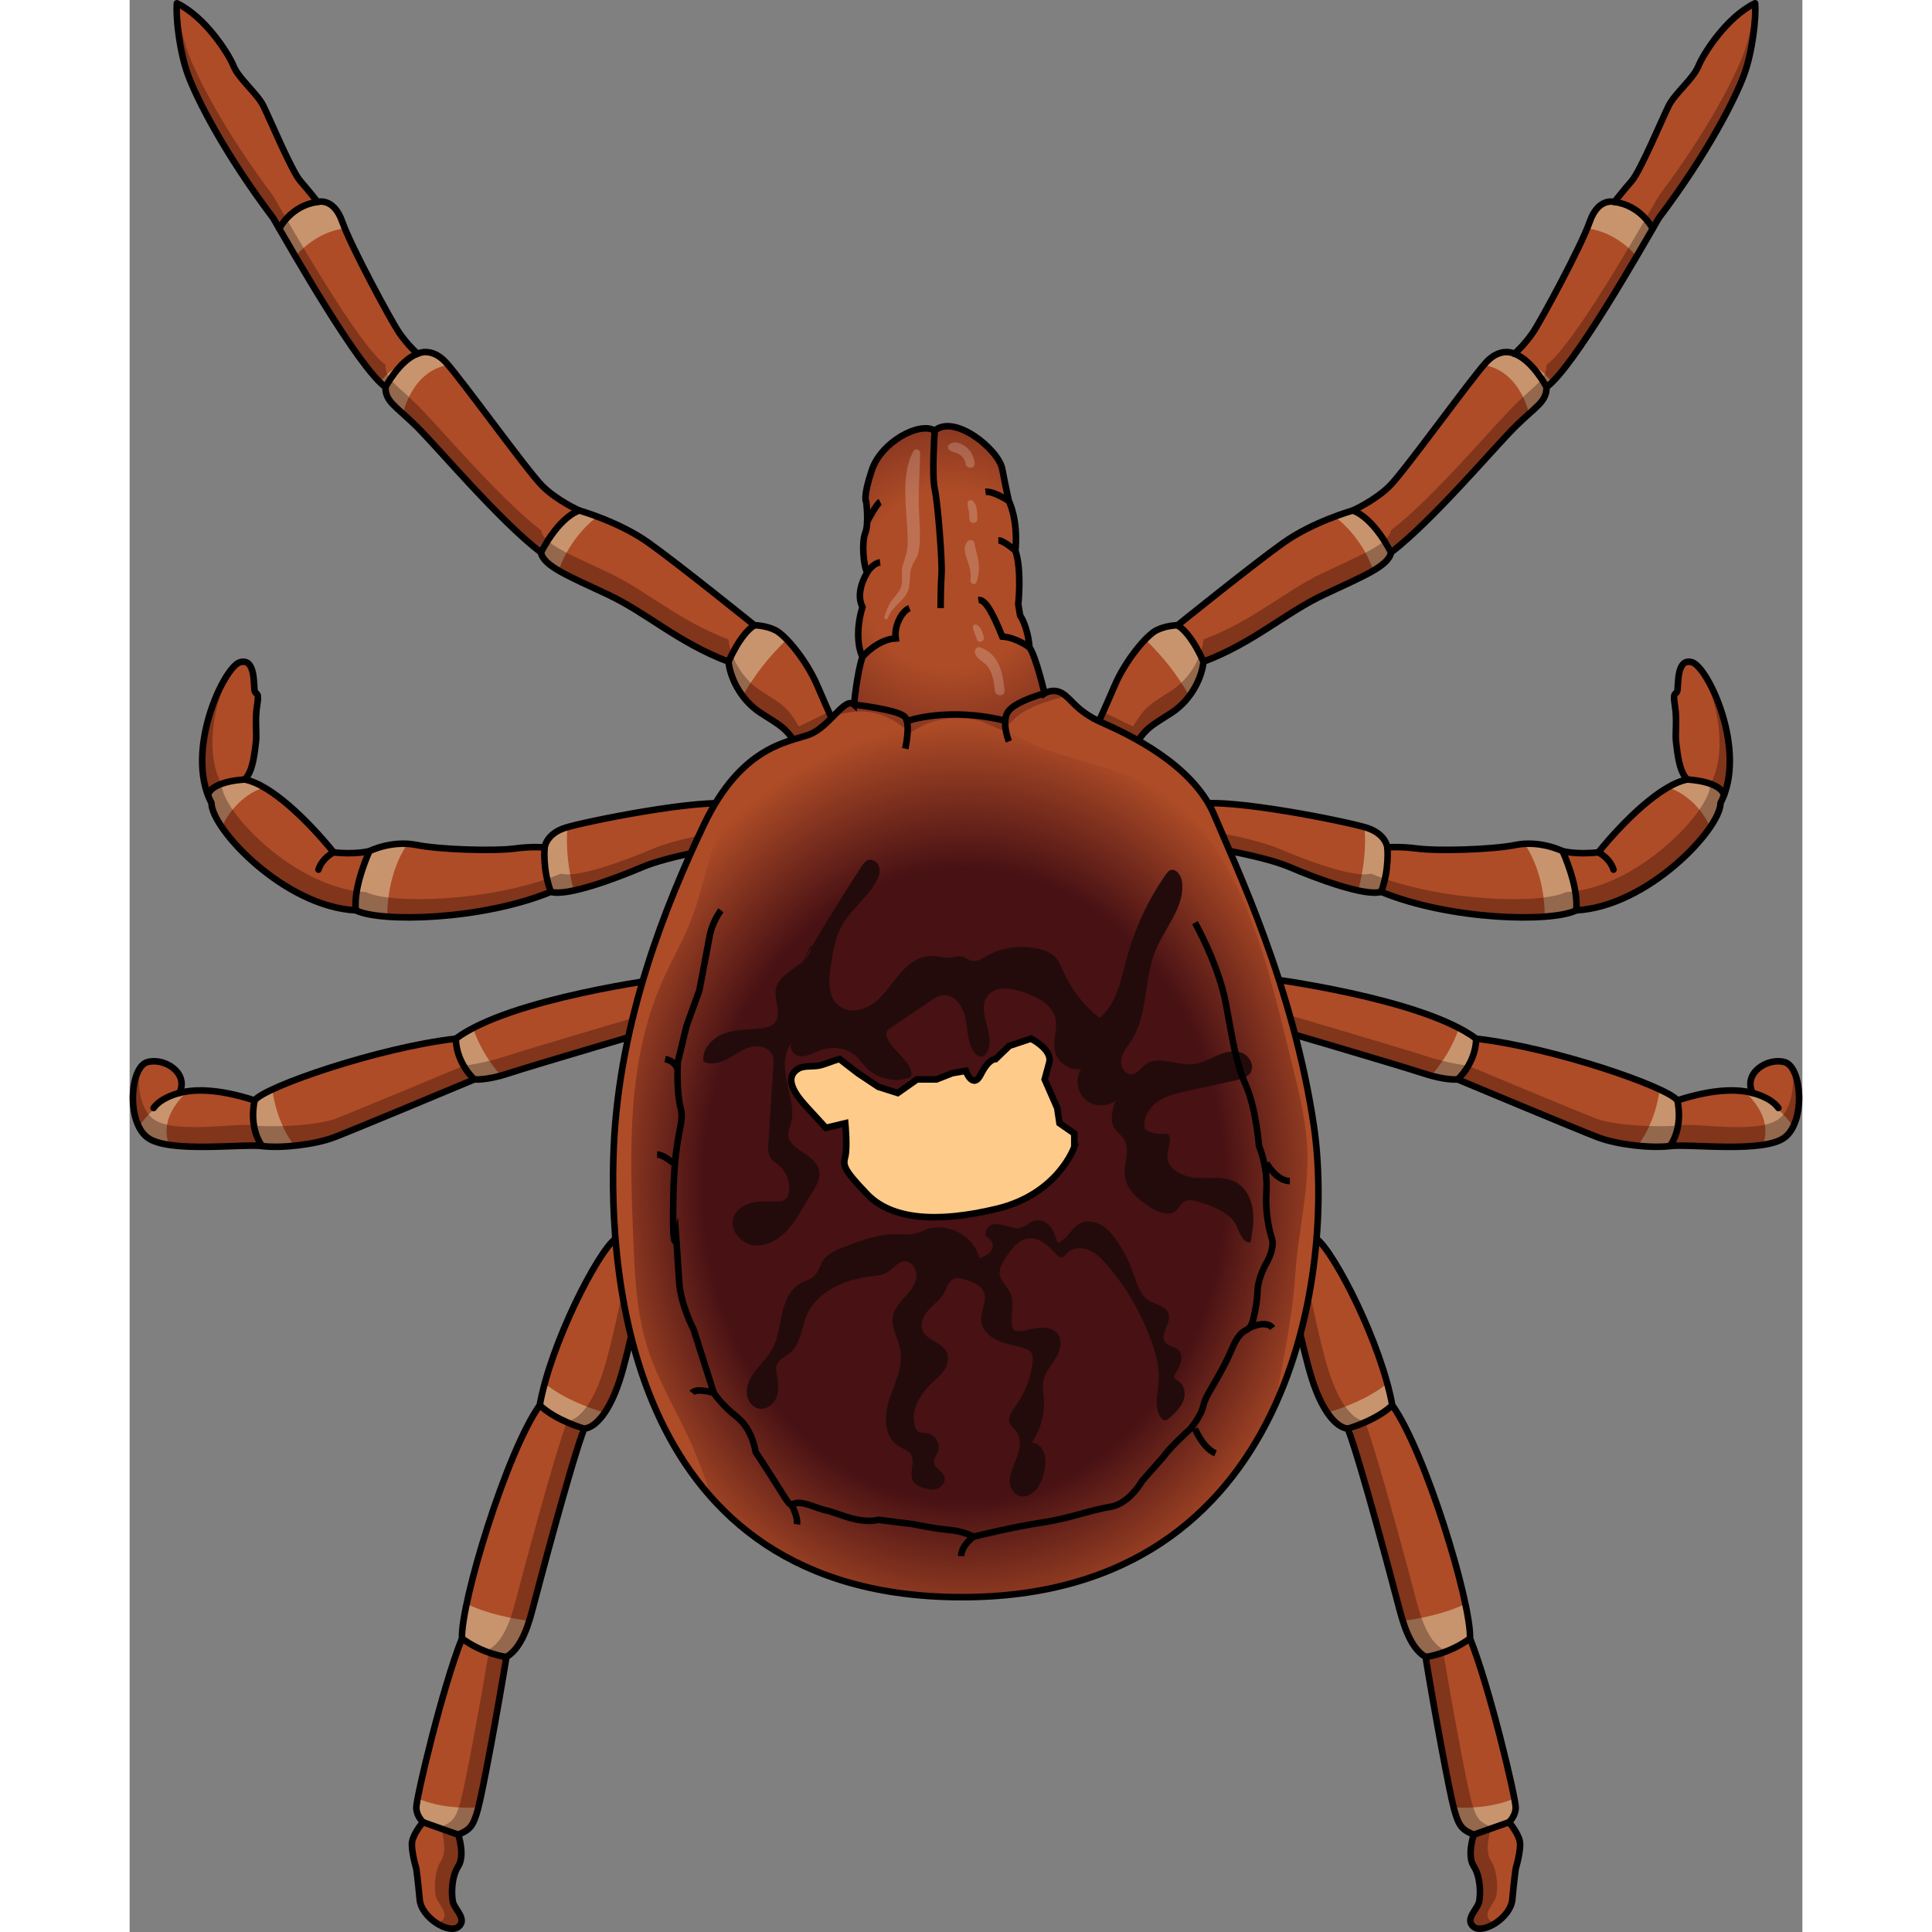 <?xml version="1.0" encoding="utf-8"?>
<!-- Created by: Science Figures, www.sciencefigures.org, Generator: Science Figures Editor -->
<svg version="1.1" id="Layer_1" xmlns="http://www.w3.org/2000/svg" xmlns:xlink="http://www.w3.org/1999/xlink" 
	 width="800px" height="800px" viewBox="0 0 255.043 294.568" enable-background="new 0 0 255.043 294.568"
	 xml:space="preserve">
<rect x="0" y="0" width="255.043" height="294.568" fill="#808080" stroke="none"/>
<g>
	<g>
		<g>
			<path fill="#AE4C27" d="M176.898,195.811c0,0,1.882,9.784,3.387,14.488c1.505,4.704,3.575,7.338,5.457,7.526
				c2.07,5.457,6.962,24.085,7.903,27.66c0.941,3.575,2.07,6.021,3.951,7.15c1.317,8.091,3.575,20.321,4.328,23.144
				c0.753,2.822,1.317,3.199,3.011,3.951c4.892-0.188,6.397-2.634,6.397-4.14c0-1.505-3.951-18.252-6.962-25.778
				c0.188-5.457-6.774-28.412-11.854-35.562c-1.693-9.408-8.792-23.284-11.546-25.378
				C177.651,189.79,176.898,195.811,176.898,195.811z"/>
			<g>
				<g>
					<path fill="#C8946D" d="M201.87,275.564c0.017,0.068,0.038,0.156,0.053,0.215c0.753,2.822,1.317,3.199,3.01,3.951
						c0.666-0.026,1.263-0.096,1.809-0.197c1.323-0.629,2.649-1.326,3.804-1.963c0.557-0.677,0.785-1.398,0.785-1.979
						c0-0.203-0.074-0.69-0.205-1.387C207.835,275.604,204.289,275.708,201.87,275.564z"/>
					<path fill="#C8946D" d="M204.369,249.813c0.039-1.117-0.226-2.975-0.71-5.273c-3.167,1.542-7.052,2.265-9.535,2.593
						c0.851,2.679,1.896,4.558,3.471,5.503c0.02,0.12,0.041,0.25,0.061,0.372c2.242-0.759,4.946-1.833,6.926-2.647
						C204.511,250.175,204.44,249.989,204.369,249.813z"/>
					<path fill="#C8946D" d="M192.515,214.251c-0.191-1.058-0.452-2.175-0.766-3.323c-2.83,2.306-6.645,3.718-9.136,4.457
						c1.017,1.501,2.101,2.338,3.128,2.441c0.077,0.204,0.16,0.431,0.244,0.67c2.319-1.22,4.962-2.774,6.781-3.871
						C192.683,214.5,192.598,214.368,192.515,214.251z"/>
				</g>
			</g>
			<path fill="none" stroke="#000000" stroke-miterlimit="10" d="M176.898,195.811c0,0,1.882,9.784,3.387,14.488
				c1.505,4.704,3.575,7.338,5.457,7.526c2.07,5.457,6.962,24.085,7.903,27.66c0.941,3.575,2.07,6.021,3.951,7.15
				c1.317,8.091,3.575,20.321,4.328,23.144c0.753,2.822,1.317,3.199,3.011,3.951c4.892-0.188,6.397-2.634,6.397-4.14
				c0-1.505-3.951-18.252-6.962-25.778c0.188-5.457-6.774-28.412-11.854-35.562c-1.693-9.408-8.792-23.284-11.546-25.378
				C177.651,189.79,176.898,195.811,176.898,195.811z"/>
			<path fill="none" stroke="#000000" stroke-miterlimit="10" d="M185.742,217.826c0,0,4.316-1.234,6.774-3.575"/>
			<path opacity="0.3" fill="#190000" d="M207.585,278.552c-1.694-0.751-2.259-1.126-3.015-3.948
				c-0.756-2.822-3.028-15.049-4.354-23.139c-1.883-1.127-3.015-3.572-3.96-7.146c-0.945-3.574-5.858-22.196-7.934-27.651
				c-1.882-0.186-3.955-2.818-5.465-7.52c-1.511-4.702-3.403-14.484-3.403-14.484s0.411-3.291,1.966-5.379
				c-0.16-0.163-0.312-0.306-0.451-0.412c-3.319,0.917-4.071,6.938-4.071,6.938s1.882,9.784,3.387,14.488
				c1.505,4.704,3.575,7.338,5.457,7.526c2.07,5.457,6.962,24.085,7.903,27.66c0.941,3.575,2.07,6.021,3.951,7.15
				c1.317,8.091,3.575,20.321,4.328,23.144c0.753,2.822,1.317,3.199,3.01,3.951c2.338-0.09,3.896-0.698,4.892-1.47
				C209.172,278.413,208.433,278.518,207.585,278.552z"/>
			<path fill="none" stroke="#000000" stroke-miterlimit="10" d="M197.596,252.636c0,0,3.495-0.408,6.774-2.822"/>
			<path fill="#AE4C27" d="M204.934,279.731c0,0-1.066,3.157,0,4.805c1.066,1.648,1.066,4.309,0.813,5.45s-2.259,2.662-0.813,3.802
				c1.446,1.141,5.629-1.394,5.883-4.183s0.515-4.69,0.515-4.69s0.879-2.915,0.626-4.183c-0.253-1.267-1.637-2.906-1.637-2.906
				L204.934,279.731z"/>
			<path opacity="0.3" fill="#190000" d="M207.545,292.929c-1.447-1.141,0.559-2.662,0.813-3.802
				c0.254-1.141,0.254-3.802-0.813-5.45s0-4.805,0-4.805l2.815-0.995c-0.018-0.022-0.04-0.049-0.04-0.049l-5.386,1.903
				c0,0-1.066,3.157,0,4.805c1.066,1.648,1.066,4.309,0.813,5.45c-0.254,1.141-2.259,2.662-0.813,3.802
				c0.716,0.565,2.102,0.227,3.351-0.595C207.999,293.167,207.744,293.086,207.545,292.929z"/>
			<path fill="none" stroke="#000000" stroke-miterlimit="10" d="M204.934,279.731c0,0-1.066,3.157,0,4.805
				c1.066,1.648,1.066,4.309,0.813,5.45s-2.259,2.662-0.813,3.802c1.446,1.141,5.629-1.394,5.883-4.183s0.515-4.69,0.515-4.69
				s0.879-2.915,0.626-4.183c-0.253-1.267-1.637-2.906-1.637-2.906L204.934,279.731z"/>
		</g>
		<g>
			<path fill="#AE4C27" d="M153.002,114.149c1.882-3.199,2.634-3.387,5.833-5.457c3.199-2.07,4.704-5.632,4.892-7.802
				c7.715-2.923,12.419-7.439,18.44-10.261c6.021-2.822,9.784-4.328,10.161-6.397c6.397-4.892,15.806-16.109,19.004-19.25
				c3.199-3.141,4.704-3.706,4.704-5.964c4.14-3.011,14.3-20.886,17.123-25.778c7.526-9.973,11.666-18.252,12.983-21.827
				s1.882-8.844,1.693-10.913c-4.328,2.07-7.903,7.715-8.655,9.596c-0.753,1.882-3.575,4.14-4.516,6.021
				c-0.941,1.882-4.328,9.973-5.645,11.478c-1.317,1.505-2.634,3.199-2.634,3.199s-2.446-0.753-3.763,3.011
				s-7.404,15.053-8.688,16.934c-1.284,1.882-2.79,3.199-2.79,3.199s-2.07-1.129-4.328,1.317
				c-2.258,2.446-12.419,16.558-14.677,18.816c-2.258,2.258-5.645,3.763-5.645,3.763s-6.021,1.693-10.537,4.892
				c-4.516,3.199-16.182,12.607-16.182,12.607s-1.693,0-3.199,0.753c-1.505,0.753-4.704,4.516-6.397,8.467s-3.011,6.774-3.011,6.774
				L153.002,114.149z"/>
			<path fill="#C8946D" d="M160.255,95.656c-0.119-0.151-0.215-0.305-0.31-0.46c-0.107,0.086-0.169,0.136-0.169,0.136
				s-1.693,0-3.199,0.753c-0.451,0.226-1.056,0.726-1.726,1.417c2.727,2.628,4.944,5.441,6.712,8.603
				c1.346-1.799,2.041-3.8,2.163-5.215c0.123-0.047,0.239-0.097,0.361-0.145C162.858,99.013,161.576,97.325,160.255,95.656z"/>
			<path fill="#C8946D" d="M186.839,77.865c-0.058-0.036-0.102-0.08-0.157-0.118c-0.118,0.056-0.188,0.087-0.188,0.087
				s-1.119,0.316-2.75,0.928c2.598,1.996,4.805,5.04,5.889,8.226c1.572-0.925,2.516-1.778,2.693-2.757
				c0.143-0.11,0.296-0.239,0.442-0.354C191.649,81.429,188.704,79.019,186.839,77.865z"/>
			<path fill="#C8946D" d="M211.311,53.784c-0.099,0.092-0.168,0.154-0.168,0.154s-2.07-1.129-4.328,1.317
				c-0.1,0.109-0.221,0.247-0.351,0.4c3.68,0.579,5.943,3.735,6.914,7.421c1.797-1.612,2.657-2.353,2.657-4.058
				c0.252-0.184,0.528-0.424,0.822-0.712C215.577,56.379,213.154,55.31,211.311,53.784z"/>
			<path fill="#C8946D" d="M232.16,33.802c-1.667-1.314-3.497-3.213-4.893-3.194c-0.238-0.008-0.458-0.041-0.669-0.085
				c-0.134,0.169-0.213,0.271-0.213,0.271s-2.446-0.753-3.763,3.011c-0.102,0.293-0.242,0.644-0.398,1.019
				c2.811,0.326,5.593,1.961,7.548,4.26c1.058-1.803,1.98-3.4,2.683-4.622C232.37,34.237,232.275,34.015,232.16,33.802z"/>
			<path opacity="0.3" fill="#190000" d="M247.726,0.558c-0.236,2.359-0.765,5.242-1.585,7.469
				c-1.317,3.575-5.457,11.854-12.983,21.827c-2.822,4.892-12.983,22.767-17.123,25.778c0,2.258-1.505,2.822-4.704,5.964
				s-12.607,14.358-19.004,19.25c-0.376,2.07-4.14,3.575-10.161,6.398c-6.021,2.822-10.725,7.338-18.44,10.261
				c-0.188,2.17-1.693,5.732-4.892,7.802s-3.951,2.258-5.833,5.457l-4.572-2.212c-0.768,1.72-1.261,2.777-1.261,2.777l5.833,2.822
				c1.882-3.199,2.634-3.387,5.833-5.457s4.704-5.632,4.892-7.802c7.715-2.923,12.419-7.439,18.44-10.261
				c6.021-2.822,9.784-4.328,10.161-6.397c6.397-4.892,15.805-16.109,19.004-19.25s4.704-3.706,4.704-5.964
				c4.14-3.011,14.3-20.886,17.123-25.778c7.526-9.973,11.666-18.252,12.983-21.827c1.317-3.575,1.882-8.844,1.693-10.913
				C247.798,0.518,247.763,0.54,247.726,0.558z"/>
			<path fill="none" stroke="#000000" stroke-linecap="round" stroke-linejoin="round" stroke-miterlimit="10" d="M153.002,114.149
				c1.882-3.199,2.634-3.387,5.833-5.457c3.199-2.07,4.704-5.632,4.892-7.802c7.715-2.923,12.419-7.439,18.44-10.261
				c6.021-2.822,9.784-4.328,10.161-6.397c6.397-4.892,15.806-16.109,19.004-19.25c3.199-3.141,4.704-3.706,4.704-5.964
				c4.14-3.011,14.3-20.886,17.123-25.778c7.526-9.973,11.666-18.252,12.983-21.827s1.882-8.844,1.693-10.913
				c-4.328,2.07-7.903,7.715-8.655,9.596c-0.753,1.882-3.575,4.14-4.516,6.021c-0.941,1.882-4.328,9.973-5.645,11.478
				c-1.317,1.505-2.634,3.199-2.634,3.199s-2.446-0.753-3.763,3.011s-7.404,15.053-8.688,16.934c-1.284,1.882-2.79,3.199-2.79,3.199
				s-2.07-1.129-4.328,1.317c-2.258,2.446-12.419,16.558-14.677,18.816c-2.258,2.258-5.645,3.763-5.645,3.763
				s-6.021,1.693-10.537,4.892c-4.516,3.199-16.182,12.607-16.182,12.607s-1.693,0-3.199,0.753
				c-1.505,0.753-4.704,4.516-6.397,8.467s-3.011,6.774-3.011,6.774L153.002,114.149z"/>
			<path fill="none" stroke="#000000" stroke-linecap="round" stroke-linejoin="round" stroke-miterlimit="10" d="M163.727,100.89
				c0,0-1.738-4.199-3.951-5.557"/>
			<path fill="none" stroke="#000000" stroke-linecap="round" stroke-linejoin="round" stroke-miterlimit="10" d="M192.327,84.232
				c0,0-2.498-5.164-5.833-6.397"/>
			<path fill="none" stroke="#000000" stroke-linecap="round" stroke-linejoin="round" stroke-miterlimit="10" d="M216.035,59.018
				c0,0-2.159-4.114-4.892-5.08"/>
			<path fill="none" stroke="#000000" stroke-linecap="round" stroke-linejoin="round" stroke-miterlimit="10" d="M232.225,34.86
				c0,0-1.766-3.541-5.841-4.066"/>
		</g>
		<g>
			<path fill="#AE4C27" d="M164.668,129.202c0,0,8.279,1.317,12.23,3.011c3.951,1.693,11.478,4.516,13.924,3.763
				c10.537,4.328,25.966,4.704,29.729,2.822c10.913-0.564,22.015-12.419,22.015-16.37c4.14-7.903-1.882-20.698-4.328-21.45
				c-2.446-0.753-2.07,3.575-2.258,4.328c-0.188,0.753-0.753,0-0.376,2.258c0.376,2.258,0,4.328,0.188,5.645
				c0.188,1.317,0.376,4.328,1.693,5.645c-3.951,0.753-9.596,6.209-13.548,11.101c-3.387,0.376-5.457-0.188-5.457-0.188
				s-3.387-1.693-7.15-0.941s-12.042,0.941-14.865,0.564c-2.822-0.376-4.704-0.188-4.704-0.188s-0.188-2.07-3.199-3.011
				s-20.698-4.516-25.59-3.575C161.092,125.815,164.668,129.202,164.668,129.202z"/>
			<path fill="#C8946D" d="M190.856,135.989c0.442-2.205,1.079-4.527,1.151-6.805c-0.148,0.009-0.244,0.017-0.244,0.017
				s-0.188-2.07-3.199-3.011c-0.081-0.025-0.178-0.053-0.279-0.082c0.275,3.219-0.144,6.52-0.961,9.672
				c1.484,0.316,2.737,0.429,3.498,0.195C190.833,135.98,190.845,135.985,190.856,135.989z"/>
			<path fill="#C8946D" d="M220.53,134.81c-0.26-1.684-0.979-3.276-1.454-4.924c-0.375-0.064-0.594-0.119-0.594-0.119
				s-2.622-1.309-5.814-1.112c2.099,3.05,3.098,7.207,3.091,11.108c2.16-0.161,3.846-0.491,4.793-0.964
				c0.091-0.005,0.182-0.017,0.273-0.023C220.747,137.447,220.732,136.117,220.53,134.81z"/>
			<path fill="#C8946D" d="M242.918,120.491c-0.112-0.197-0.255-0.369-0.389-0.548c-1.11-1.238-3.291-1.355-5.232-1.332
				c0.064,0.079,0.119,0.172,0.189,0.242c-0.907,0.173-1.906,0.603-2.951,1.208c2.816,0.881,5.157,3.226,6.456,6.037
				c1.004-1.479,1.575-2.777,1.575-3.67c0.255-0.487,0.471-0.993,0.652-1.513C243.116,120.778,243.009,120.651,242.918,120.491z"/>
			<path opacity="0.3" fill="#190000" d="M239.916,102.582c2.147,4.615,3.796,11.891,1.084,17.067
				c0,3.951-11.101,15.806-22.015,16.37c-3.763,1.882-19.193,1.505-29.729-2.822c-2.446,0.753-9.973-2.07-13.924-3.763
				c-3.951-1.693-12.23-3.011-12.23-3.011s-0.198-0.19-0.473-0.513c0.546,1.869,2.039,3.292,2.039,3.292s8.279,1.317,12.23,3.011
				c3.951,1.693,11.478,4.516,13.924,3.763c10.537,4.328,25.966,4.704,29.729,2.822c10.913-0.565,22.015-12.419,22.015-16.37
				C245.923,116.019,242.598,106.394,239.916,102.582z"/>
			<path fill="none" stroke="#000000" stroke-linecap="round" stroke-linejoin="round" stroke-miterlimit="10" d="M164.668,129.202
				c0,0,8.279,1.317,12.23,3.011c3.951,1.693,11.478,4.516,13.924,3.763c10.537,4.328,25.966,4.704,29.729,2.822
				c10.913-0.564,22.015-12.419,22.015-16.37c4.14-7.903-1.882-20.698-4.328-21.45c-2.446-0.753-2.07,3.575-2.258,4.328
				c-0.188,0.753-0.753,0-0.376,2.258c0.376,2.258,0,4.328,0.188,5.645c0.188,1.317,0.376,4.328,1.693,5.645
				c-3.951,0.753-9.596,6.209-13.548,11.101c-3.387,0.376-5.457-0.188-5.457-0.188s-3.387-1.693-7.15-0.941
				s-12.042,0.941-14.865,0.564c-2.822-0.376-4.704-0.188-4.704-0.188s-0.188-2.07-3.199-3.011s-20.698-4.516-25.59-3.575
				C161.092,125.815,164.668,129.202,164.668,129.202z"/>
			<path fill="none" stroke="#000000" stroke-linecap="round" stroke-linejoin="round" stroke-miterlimit="10" d="M191.763,129.202
				c0,0,0.351,3.256-0.941,6.774"/>
			<path fill="none" stroke="#000000" stroke-linecap="round" stroke-linejoin="round" stroke-miterlimit="10" d="M218.482,129.767
				c0,0,2.513,5.44,2.07,9.032"/>
			<path fill="none" stroke="#000000" stroke-linecap="round" stroke-linejoin="round" stroke-miterlimit="10" d="M223.938,129.955
				c0,0,1.73,0.825,2.309,2.634"/>
			<path fill="none" stroke="#000000" stroke-linecap="round" stroke-linejoin="round" stroke-miterlimit="10" d="M237.486,118.853
				c0,0,4.981,0.186,5.616,2.363"/>
		</g>
		<g>
			<path fill="#AE4C27" d="M173.323,149.147c0,0,23.708,3.011,31.987,9.22c11.666,1.317,29.165,7.338,30.67,9.408
				c5.833-1.882,9.408-1.693,11.478-1.129c-1.505-3.011,2.258-5.457,4.892-4.704c2.634,0.753,3.199,9.032,0,11.478
				c-3.199,2.446-14.488,0.941-17.499,1.317c-3.011,0.376-8.091-0.244-10.913-1.304s-21.45-8.857-21.45-8.857
				s-1.882,0.188-5.269-0.941c-3.387-1.129-23.896-7.15-23.896-7.15V149.147z"/>
			<path fill="#C8946D" d="M236.076,169.361c0.075-0.534,0.142-1.104,0.227-1.681c-0.111,0.035-0.21,0.058-0.323,0.095
				c-0.303-0.417-1.265-0.997-2.69-1.664c-0.302,2.168-0.923,4.297-1.941,6.297c-0.398,0.783-0.884,1.537-1.404,2.277
				c1.791,0.181,3.557,0.221,4.906,0.053c0.228-0.029,0.518-0.044,0.834-0.053C235.659,172.904,235.831,171.114,236.076,169.361z"/>
			<path fill="#C8946D" d="M247.14,166.573c-0.266-0.06-0.548-0.115-0.853-0.161c0.131,0.14,0.261,0.279,0.388,0.411
				c1.532,1.601,2.831,3.573,2.728,5.883c-0.03,0.671-0.16,1.28-0.364,1.841c1.396-0.215,2.574-0.563,3.311-1.126
				c0.53-0.406,0.948-0.981,1.279-1.647C252.051,169.429,249.764,167.616,247.14,166.573z"/>
			<path fill="#C8946D" d="M202.488,164.576c0,0,0.254,0.106,0.691,0.289c0.964-2.123,2.019-4.232,2.767-6.42
				c-0.212-0.027-0.427-0.055-0.635-0.078c-0.758-0.569-1.648-1.11-2.635-1.625c-0.863,2.647-2.352,5.074-4.236,7.263
				C201.054,164.719,202.488,164.576,202.488,164.576z"/>
			<path opacity="0.3" fill="#190000" d="M253.488,162.907c0.423,2.723-0.118,6.225-2.001,7.665
				c-3.127,2.391-12.24,0.626-15.183,0.994s-9.831,0.056-12.59-0.981c-2.759-1.036-19.606-8.088-19.606-8.088
				s-3.202-0.386-6.512-1.489c-3.311-1.104-23.359-6.989-23.359-6.989v-4.747c-0.581-0.082-0.913-0.124-0.913-0.124v7.338
				c0,0,20.51,6.021,23.896,7.15c3.387,1.129,5.269,0.941,5.269,0.941s18.628,7.797,21.45,8.857c2.822,1.06,7.903,1.68,10.913,1.304
				c3.011-0.376,14.3,1.129,17.499-1.317C255.013,171.384,255.062,165.322,253.488,162.907z"/>
			<path fill="none" stroke="#000000" stroke-linecap="round" stroke-linejoin="round" stroke-miterlimit="10" d="M173.323,149.147
				c0,0,23.708,3.011,31.987,9.22c11.666,1.317,29.165,7.338,30.67,9.408c5.833-1.882,9.408-1.693,11.478-1.129
				c-1.505-3.011,2.258-5.457,4.892-4.704c2.634,0.753,3.199,9.032,0,11.478c-3.199,2.446-14.488,0.941-17.499,1.317
				c-3.011,0.376-8.091-0.244-10.913-1.304s-21.45-8.857-21.45-8.857s-1.882,0.188-5.269-0.941
				c-3.387-1.129-23.896-7.15-23.896-7.15V149.147z"/>
			<path fill="none" stroke="#000000" stroke-linecap="round" stroke-linejoin="round" stroke-miterlimit="10" d="M202.488,164.576
				c0,0,2.748-2.442,2.822-6.209"/>
			<path fill="none" stroke="#000000" stroke-linecap="round" stroke-linejoin="round" stroke-miterlimit="10" d="M235.981,167.775
				c0,0,1.004,3.932-1.129,6.962"/>
			<path fill="none" stroke="#000000" stroke-linecap="round" stroke-linejoin="round" stroke-miterlimit="10" d="M247.458,166.646
				c0,0,2.76,0.621,3.927,2.287"/>
		</g>
	</g>
	<g>
		<g>
			<path fill="#AE4C27" d="M78.145,195.811c0,0-1.882,9.784-3.387,14.488c-1.505,4.704-3.575,7.338-5.457,7.526
				c-2.07,5.457-6.962,24.085-7.903,27.66c-0.941,3.575-2.07,6.021-3.951,7.15c-1.317,8.091-3.575,20.321-4.328,23.144
				s-1.317,3.199-3.011,3.951c-4.892-0.188-6.397-2.634-6.397-4.14c0-1.505,3.951-18.252,6.962-25.778
				c-0.188-5.457,6.774-28.412,11.854-35.562c1.693-9.408,8.792-23.284,11.546-25.378C77.392,189.79,78.145,195.811,78.145,195.811z
				"/>
			<g>
				<g>
					<path fill="#C8946D" d="M53.173,275.564c-0.017,0.068-0.038,0.156-0.053,0.215c-0.753,2.822-1.317,3.199-3.01,3.951
						c-0.666-0.026-1.263-0.096-1.809-0.197c-1.323-0.629-2.649-1.326-3.804-1.963c-0.557-0.677-0.785-1.398-0.785-1.979
						c0-0.203,0.074-0.69,0.205-1.387C47.208,275.604,50.754,275.708,53.173,275.564z"/>
					<path fill="#C8946D" d="M50.674,249.813c-0.039-1.117,0.226-2.975,0.71-5.273c3.167,1.542,7.052,2.265,9.535,2.593
						c-0.851,2.679-1.896,4.558-3.471,5.503c-0.02,0.12-0.041,0.25-0.061,0.372c-2.242-0.759-4.946-1.833-6.926-2.647
						C50.532,250.175,50.603,249.989,50.674,249.813z"/>
					<path fill="#C8946D" d="M62.528,214.251c0.191-1.058,0.452-2.175,0.766-3.323c2.83,2.306,6.645,3.718,9.136,4.457
						c-1.017,1.501-2.101,2.338-3.128,2.441c-0.077,0.204-0.16,0.431-0.244,0.67c-2.319-1.22-4.962-2.774-6.781-3.871
						C62.36,214.5,62.445,214.368,62.528,214.251z"/>
				</g>
			</g>
			<path fill="none" stroke="#000000" stroke-miterlimit="10" d="M78.145,195.811c0,0-1.882,9.784-3.387,14.488
				c-1.505,4.704-3.575,7.338-5.457,7.526c-2.07,5.457-6.962,24.085-7.903,27.66c-0.941,3.575-2.07,6.021-3.951,7.15
				c-1.317,8.091-3.575,20.321-4.328,23.144s-1.317,3.199-3.011,3.951c-4.892-0.188-6.397-2.634-6.397-4.14
				c0-1.505,3.951-18.252,6.962-25.778c-0.188-5.457,6.774-28.412,11.854-35.562c1.693-9.408,8.792-23.284,11.546-25.378
				C77.392,189.79,78.145,195.811,78.145,195.811z"/>
			<path fill="none" stroke="#000000" stroke-miterlimit="10" d="M69.301,217.826c0,0-4.316-1.234-6.774-3.575"/>
			<path opacity="0.3" fill="#190000" d="M47.458,278.552c1.694-0.751,2.259-1.126,3.015-3.948
				c0.756-2.822,3.028-15.049,4.354-23.139c1.883-1.127,3.015-3.572,3.96-7.146c0.945-3.574,5.858-22.196,7.934-27.651
				c1.882-0.186,3.955-2.818,5.465-7.52c1.511-4.702,3.403-14.484,3.403-14.484s-0.411-3.291-1.966-5.379
				c0.16-0.163,0.312-0.306,0.451-0.412c3.319,0.917,4.071,6.938,4.071,6.938s-1.882,9.784-3.387,14.488
				c-1.505,4.704-3.575,7.338-5.457,7.526c-2.07,5.457-6.962,24.085-7.903,27.66c-0.941,3.575-2.07,6.021-3.951,7.15
				c-1.317,8.091-3.575,20.321-4.328,23.144c-0.753,2.822-1.317,3.199-3.01,3.951c-2.338-0.09-3.896-0.698-4.892-1.47
				C45.871,278.413,46.61,278.518,47.458,278.552z"/>
			<path fill="none" stroke="#000000" stroke-miterlimit="10" d="M57.447,252.636c0,0-3.495-0.408-6.774-2.822"/>
			<path fill="#AE4C27" d="M50.109,279.731c0,0,1.066,3.157,0,4.805c-1.066,1.648-1.066,4.309-0.813,5.45
				c0.253,1.141,2.259,2.662,0.813,3.802c-1.446,1.141-5.629-1.394-5.883-4.183c-0.253-2.788-0.515-4.69-0.515-4.69
				s-0.879-2.915-0.626-4.183c0.253-1.267,1.637-2.906,1.637-2.906L50.109,279.731z"/>
			<path opacity="0.3" fill="#190000" d="M47.498,292.929c1.447-1.141-0.559-2.662-0.813-3.802c-0.254-1.141-0.254-3.802,0.813-5.45
				s0-4.805,0-4.805l-2.815-0.995c0.018-0.022,0.04-0.049,0.04-0.049l5.386,1.903c0,0,1.066,3.157,0,4.805
				c-1.066,1.648-1.066,4.309-0.813,5.45c0.254,1.141,2.259,2.662,0.813,3.802c-0.716,0.565-2.102,0.227-3.351-0.595
				C47.044,293.167,47.299,293.086,47.498,292.929z"/>
			<path fill="none" stroke="#000000" stroke-miterlimit="10" d="M50.109,279.731c0,0,1.066,3.157,0,4.805
				c-1.066,1.648-1.066,4.309-0.813,5.45c0.253,1.141,2.259,2.662,0.813,3.802c-1.446,1.141-5.629-1.394-5.883-4.183
				c-0.253-2.788-0.515-4.69-0.515-4.69s-0.879-2.915-0.626-4.183c0.253-1.267,1.637-2.906,1.637-2.906L50.109,279.731z"/>
		</g>
		<g>
			<path fill="#AE4C27" d="M102.041,114.149c-1.882-3.199-2.634-3.387-5.833-5.457s-4.704-5.632-4.892-7.802
				c-7.715-2.923-12.419-7.439-18.44-10.261c-6.021-2.822-9.784-4.328-10.161-6.397c-6.397-4.892-15.806-16.109-19.004-19.25
				c-3.199-3.141-4.704-3.706-4.704-5.964c-4.14-3.011-14.3-20.886-17.123-25.778c-7.526-9.973-11.666-18.252-12.983-21.827
				S7.02,2.57,7.208,0.5c4.328,2.07,7.903,7.715,8.655,9.596c0.753,1.882,3.575,4.14,4.516,6.021
				c0.941,1.882,4.328,9.973,5.645,11.478c1.317,1.505,2.634,3.199,2.634,3.199s2.446-0.753,3.763,3.011
				c1.317,3.763,7.404,15.053,8.688,16.934c1.284,1.882,2.79,3.199,2.79,3.199s2.07-1.129,4.328,1.317
				c2.258,2.446,12.419,16.558,14.677,18.816c2.258,2.258,5.645,3.763,5.645,3.763s6.021,1.693,10.537,4.892
				c4.516,3.199,16.182,12.607,16.182,12.607s1.693,0,3.199,0.753c1.505,0.753,4.704,4.516,6.397,8.467s3.011,6.774,3.011,6.774
				L102.041,114.149z"/>
			<path fill="#C8946D" d="M94.788,95.656c0.119-0.151,0.215-0.305,0.31-0.46c0.107,0.086,0.169,0.136,0.169,0.136
				s1.693,0,3.199,0.753c0.451,0.226,1.056,0.726,1.726,1.417c-2.727,2.628-4.944,5.441-6.712,8.603
				c-1.346-1.799-2.041-3.8-2.163-5.215c-0.123-0.047-0.239-0.097-0.361-0.145C92.185,99.013,93.467,97.325,94.788,95.656z"/>
			<path fill="#C8946D" d="M68.204,77.865c0.058-0.036,0.102-0.08,0.157-0.118c0.118,0.056,0.188,0.087,0.188,0.087
				s1.119,0.316,2.75,0.928c-2.598,1.996-4.805,5.04-5.889,8.226c-1.572-0.925-2.516-1.778-2.693-2.757
				c-0.143-0.11-0.296-0.239-0.442-0.354C63.394,81.429,66.339,79.019,68.204,77.865z"/>
			<path fill="#C8946D" d="M43.732,53.784c0.099,0.092,0.168,0.154,0.168,0.154s2.07-1.129,4.328,1.317
				c0.1,0.109,0.221,0.247,0.351,0.4c-3.68,0.579-5.943,3.735-6.914,7.421c-1.797-1.612-2.657-2.353-2.657-4.058
				c-0.252-0.184-0.528-0.424-0.822-0.712C39.466,56.379,41.889,55.31,43.732,53.784z"/>
			<path fill="#C8946D" d="M22.883,33.802c1.667-1.314,3.497-3.213,4.893-3.194c0.238-0.008,0.458-0.041,0.669-0.085
				c0.134,0.169,0.213,0.271,0.213,0.271s2.446-0.753,3.763,3.011c0.102,0.293,0.242,0.644,0.398,1.019
				c-2.811,0.326-5.593,1.961-7.548,4.26c-1.058-1.803-1.98-3.4-2.683-4.622C22.673,34.237,22.768,34.015,22.883,33.802z"/>
			<path opacity="0.3" fill="#190000" d="M7.317,0.558C7.553,2.917,8.081,5.8,8.902,8.026c1.317,3.575,5.457,11.854,12.983,21.827
				c2.822,4.892,12.983,22.767,17.123,25.778c0,2.258,1.505,2.822,4.704,5.964s12.607,14.358,19.004,19.25
				c0.376,2.07,4.14,3.575,10.161,6.398c6.021,2.822,10.725,7.338,18.44,10.261c0.188,2.17,1.693,5.732,4.892,7.802
				s3.951,2.258,5.833,5.457l4.572-2.212c0.768,1.72,1.261,2.777,1.261,2.777l-5.833,2.822c-1.882-3.199-2.634-3.387-5.833-5.457
				s-4.704-5.632-4.892-7.802c-7.715-2.923-12.419-7.439-18.44-10.261c-6.021-2.822-9.784-4.328-10.161-6.397
				c-6.397-4.892-15.805-16.109-19.004-19.25s-4.704-3.706-4.704-5.964c-4.14-3.011-14.3-20.886-17.123-25.778
				c-7.526-9.973-11.666-18.252-12.983-21.827C7.585,7.838,7.02,2.57,7.208,0.5C7.245,0.518,7.28,0.54,7.317,0.558z"/>
			<path fill="none" stroke="#000000" stroke-linecap="round" stroke-linejoin="round" stroke-miterlimit="10" d="M102.041,114.149
				c-1.882-3.199-2.634-3.387-5.833-5.457s-4.704-5.632-4.892-7.802c-7.715-2.923-12.419-7.439-18.44-10.261
				c-6.021-2.822-9.784-4.328-10.161-6.397c-6.397-4.892-15.806-16.109-19.004-19.25c-3.199-3.141-4.704-3.706-4.704-5.964
				c-4.14-3.011-14.3-20.886-17.123-25.778c-7.526-9.973-11.666-18.252-12.983-21.827S7.02,2.57,7.208,0.5
				c4.328,2.07,7.903,7.715,8.655,9.596c0.753,1.882,3.575,4.14,4.516,6.021c0.941,1.882,4.328,9.973,5.645,11.478
				c1.317,1.505,2.634,3.199,2.634,3.199s2.446-0.753,3.763,3.011c1.317,3.763,7.404,15.053,8.688,16.934
				c1.284,1.882,2.79,3.199,2.79,3.199s2.07-1.129,4.328,1.317c2.258,2.446,12.419,16.558,14.677,18.816
				c2.258,2.258,5.645,3.763,5.645,3.763s6.021,1.693,10.537,4.892c4.516,3.199,16.182,12.607,16.182,12.607s1.693,0,3.199,0.753
				c1.505,0.753,4.704,4.516,6.397,8.467s3.011,6.774,3.011,6.774L102.041,114.149z"/>
			<path fill="none" stroke="#000000" stroke-linecap="round" stroke-linejoin="round" stroke-miterlimit="10" d="M91.316,100.89
				c0,0,1.738-4.199,3.951-5.557"/>
			<path fill="none" stroke="#000000" stroke-linecap="round" stroke-linejoin="round" stroke-miterlimit="10" d="M62.716,84.232
				c0,0,2.498-5.164,5.833-6.397"/>
			<path fill="none" stroke="#000000" stroke-linecap="round" stroke-linejoin="round" stroke-miterlimit="10" d="M39.008,59.018
				c0,0,2.159-4.114,4.892-5.08"/>
			<path fill="none" stroke="#000000" stroke-linecap="round" stroke-linejoin="round" stroke-miterlimit="10" d="M22.818,34.86
				c0,0,1.766-3.541,5.841-4.066"/>
		</g>
		<g>
			<path fill="#AE4C27" d="M90.375,129.202c0,0-8.279,1.317-12.23,3.011c-3.951,1.693-11.478,4.516-13.924,3.763
				c-10.537,4.328-25.966,4.704-29.729,2.822c-10.913-0.564-22.015-12.419-22.015-16.37c-4.14-7.903,1.882-20.698,4.328-21.45
				c2.446-0.753,2.07,3.575,2.258,4.328c0.188,0.753,0.753,0,0.376,2.258c-0.376,2.258,0,4.328-0.188,5.645
				c-0.188,1.317-0.376,4.328-1.693,5.645c3.951,0.753,9.596,6.209,13.548,11.101c3.387,0.376,5.457-0.188,5.457-0.188
				s3.387-1.693,7.15-0.941s12.042,0.941,14.865,0.564s4.704-0.188,4.704-0.188s0.188-2.07,3.199-3.011s20.698-4.516,25.59-3.575
				C93.951,125.815,90.375,129.202,90.375,129.202z"/>
			<path fill="#C8946D" d="M64.187,135.989c-0.442-2.205-1.079-4.527-1.151-6.805c0.148,0.009,0.244,0.017,0.244,0.017
				s0.188-2.07,3.199-3.011c0.081-0.025,0.178-0.053,0.279-0.082c-0.275,3.219,0.144,6.52,0.961,9.672
				c-1.484,0.316-2.737,0.429-3.498,0.195C64.21,135.98,64.198,135.985,64.187,135.989z"/>
			<path fill="#C8946D" d="M34.513,134.81c0.26-1.684,0.979-3.276,1.454-4.924c0.375-0.064,0.594-0.119,0.594-0.119
				s2.622-1.309,5.814-1.112c-2.099,3.05-3.098,7.207-3.091,11.108c-2.16-0.161-3.846-0.491-4.793-0.964
				c-0.091-0.005-0.182-0.017-0.273-0.023C34.296,137.447,34.311,136.117,34.513,134.81z"/>
			<path fill="#C8946D" d="M12.125,120.491c0.112-0.197,0.255-0.369,0.389-0.548c1.11-1.238,3.291-1.355,5.232-1.332
				c-0.064,0.079-0.119,0.172-0.189,0.242c0.907,0.173,1.906,0.603,2.951,1.208c-2.816,0.881-5.157,3.226-6.456,6.037
				c-1.004-1.479-1.575-2.777-1.575-3.67c-0.255-0.487-0.471-0.993-0.652-1.513C11.927,120.778,12.034,120.651,12.125,120.491z"/>
			<path opacity="0.3" fill="#190000" d="M15.127,102.582c-2.147,4.615-3.796,11.891-1.084,17.067
				c0,3.951,11.101,15.806,22.015,16.37c3.763,1.882,19.193,1.505,29.729-2.822c2.446,0.753,9.973-2.07,13.924-3.763
				c3.951-1.693,12.23-3.011,12.23-3.011s0.198-0.19,0.473-0.513c-0.546,1.869-2.039,3.292-2.039,3.292s-8.279,1.317-12.23,3.011
				c-3.951,1.693-11.478,4.516-13.924,3.763c-10.537,4.328-25.966,4.704-29.729,2.822c-10.913-0.565-22.015-12.419-22.015-16.37
				C9.12,116.019,12.445,106.394,15.127,102.582z"/>
			<path fill="none" stroke="#000000" stroke-linecap="round" stroke-linejoin="round" stroke-miterlimit="10" d="M90.375,129.202
				c0,0-8.279,1.317-12.23,3.011c-3.951,1.693-11.478,4.516-13.924,3.763c-10.537,4.328-25.966,4.704-29.729,2.822
				c-10.913-0.564-22.015-12.419-22.015-16.37c-4.14-7.903,1.882-20.698,4.328-21.45c2.446-0.753,2.07,3.575,2.258,4.328
				c0.188,0.753,0.753,0,0.376,2.258c-0.376,2.258,0,4.328-0.188,5.645c-0.188,1.317-0.376,4.328-1.693,5.645
				c3.951,0.753,9.596,6.209,13.548,11.101c3.387,0.376,5.457-0.188,5.457-0.188s3.387-1.693,7.15-0.941s12.042,0.941,14.865,0.564
				s4.704-0.188,4.704-0.188s0.188-2.07,3.199-3.011s20.698-4.516,25.59-3.575C93.951,125.815,90.375,129.202,90.375,129.202z"/>
			<path fill="none" stroke="#000000" stroke-linecap="round" stroke-linejoin="round" stroke-miterlimit="10" d="M63.28,129.202
				c0,0-0.351,3.256,0.941,6.774"/>
			<path fill="none" stroke="#000000" stroke-linecap="round" stroke-linejoin="round" stroke-miterlimit="10" d="M36.561,129.767
				c0,0-2.513,5.44-2.07,9.032"/>
			<path fill="none" stroke="#000000" stroke-linecap="round" stroke-linejoin="round" stroke-miterlimit="10" d="M31.105,129.955
				c0,0-1.73,0.825-2.309,2.634"/>
			<path fill="none" stroke="#000000" stroke-linecap="round" stroke-linejoin="round" stroke-miterlimit="10" d="M17.557,118.853
				c0,0-4.981,0.186-5.616,2.363"/>
		</g>
		<g>
			<path fill="#AE4C27" d="M81.72,149.147c0,0-23.708,3.011-31.987,9.22c-11.666,1.317-29.165,7.338-30.67,9.408
				c-5.833-1.882-9.408-1.693-11.478-1.129c1.505-3.011-2.258-5.457-4.892-4.704s-3.199,9.032,0,11.478s14.488,0.941,17.499,1.317
				c3.011,0.376,8.091-0.244,10.913-1.304s21.45-8.857,21.45-8.857s1.882,0.188,5.269-0.941c3.387-1.129,23.896-7.15,23.896-7.15
				V149.147z"/>
			<path fill="#C8946D" d="M18.967,169.361c-0.075-0.534-0.142-1.104-0.227-1.681c0.111,0.035,0.21,0.058,0.323,0.095
				c0.303-0.417,1.265-0.997,2.69-1.664c0.302,2.168,0.923,4.297,1.941,6.297c0.398,0.783,0.884,1.537,1.404,2.277
				c-1.791,0.181-3.557,0.221-4.906,0.053c-0.228-0.029-0.518-0.044-0.834-0.053C19.384,172.904,19.212,171.114,18.967,169.361z"/>
			<path fill="#C8946D" d="M7.903,166.573c0.266-0.06,0.548-0.115,0.853-0.161c-0.131,0.14-0.261,0.279-0.388,0.411
				c-1.532,1.601-2.831,3.573-2.728,5.883c0.03,0.671,0.16,1.28,0.364,1.841c-1.396-0.215-2.574-0.563-3.311-1.126
				c-0.53-0.406-0.948-0.981-1.279-1.647C2.992,169.429,5.279,167.616,7.903,166.573z"/>
			<path fill="#C8946D" d="M52.555,164.576c0,0-0.254,0.106-0.691,0.289c-0.964-2.123-2.019-4.232-2.767-6.42
				c0.212-0.027,0.427-0.055,0.635-0.078c0.758-0.569,1.648-1.11,2.635-1.625c0.863,2.647,2.352,5.074,4.236,7.263
				C53.989,164.719,52.555,164.576,52.555,164.576z"/>
			<path opacity="0.3" fill="#190000" d="M1.555,162.907c-0.423,2.723,0.118,6.225,2.001,7.665
				c3.127,2.391,12.24,0.626,15.183,0.994s9.831,0.056,12.59-0.981c2.759-1.036,19.606-8.088,19.606-8.088s3.202-0.386,6.512-1.489
				c3.311-1.104,23.359-6.989,23.359-6.989v-4.747c0.581-0.082,0.913-0.124,0.913-0.124v7.338c0,0-20.51,6.021-23.896,7.15
				c-3.387,1.129-5.269,0.941-5.269,0.941s-18.628,7.797-21.45,8.857c-2.822,1.06-7.903,1.68-10.913,1.304
				c-3.011-0.376-14.3,1.129-17.499-1.317C0.03,171.384-0.019,165.322,1.555,162.907z"/>
			<path fill="none" stroke="#000000" stroke-linecap="round" stroke-linejoin="round" stroke-miterlimit="10" d="M81.72,149.147
				c0,0-23.708,3.011-31.987,9.22c-11.666,1.317-29.165,7.338-30.67,9.408c-5.833-1.882-9.408-1.693-11.478-1.129
				c1.505-3.011-2.258-5.457-4.892-4.704s-3.199,9.032,0,11.478s14.488,0.941,17.499,1.317c3.011,0.376,8.091-0.244,10.913-1.304
				s21.45-8.857,21.45-8.857s1.882,0.188,5.269-0.941c3.387-1.129,23.896-7.15,23.896-7.15V149.147z"/>
			<path fill="none" stroke="#000000" stroke-linecap="round" stroke-linejoin="round" stroke-miterlimit="10" d="M52.555,164.576
				c0,0-2.748-2.442-2.822-6.209"/>
			<path fill="none" stroke="#000000" stroke-linecap="round" stroke-linejoin="round" stroke-miterlimit="10" d="M19.062,167.775
				c0,0-1.004,3.932,1.129,6.962"/>
			<path fill="none" stroke="#000000" stroke-linecap="round" stroke-linejoin="round" stroke-miterlimit="10" d="M7.585,166.646
				c0,0-2.76,0.621-3.927,2.287"/>
		</g>
	</g>
	<path fill="#AE4C27" d="M110.449,107.437c-1.431-1.288-3.72,3.434-6.868,4.579c-3.148,1.145-10.302,1.717-16.026,13.737
		c-5.724,12.02-12.878,29.62-13.737,49.08c-0.859,19.46,2.146,68.683,53.086,68.683s56.807-50.511,53.659-71.831
		c-3.148-21.32-11.876-39.493-15.168-47.363c-3.291-7.87-13.307-12.449-17.171-14.166s-4.579-3.577-6.01-4.436
		c-1.431-0.859-2.719,0-2.719,0s-1.288-5.581-2.289-7.011c-0.286-3.291-1.431-4.865-1.431-4.865l-0.286-1.717
		c0,0,0.572-5.151-0.429-8.156c0.429-4.865-1.002-7.584-1.002-7.584s-0.439-1.86-1.007-4.865c-0.567-3.005-7.293-8.442-10.298-5.867
		c-2.289-1.431-8.156,1.717-9.587,6.01c-1.431,4.293-0.859,4.865-0.859,4.865s0.429,3.291-0.143,4.722
		c-0.572,1.431-0.286,5.008,0.286,6.01c-1.145,2.003-1.431,3.863-0.715,5.294c-1.002,3.291-0.715,6.153,0,7.584
		C110.878,102.715,110.449,107.437,110.449,107.437z"/>
	<radialGradient id="SVGID_1_" cx="125.08" cy="88.36" r="41.307" gradientUnits="userSpaceOnUse">
		<stop  offset="0.327" style="stop-color:#481114;stop-opacity:0"/>
		<stop  offset="0.39" style="stop-color:#481114;stop-opacity:0.093"/>
		<stop  offset="1" style="stop-color:#481114"/>
	</radialGradient>
	<path fill="url(#SVGID_1_)" d="M110.839,108.484c3.276-0.214,5.886,1.222,8.165,3.254c1.559-1.036,3.226-1.808,5.21-2.083
		c1.628-0.225,3.376-0.219,4.986,0.156c1.397,0.325,2.807,1.253,4.27,1.599c1.284-2.589,4.765-4.231,9.347-5.243
		c-0.194-0.168-0.39-0.32-0.603-0.448c-1.431-0.859-2.719,0-2.719,0s-1.288-5.581-2.289-7.011c-0.286-3.291-1.431-4.865-1.431-4.865
		l-0.286-1.717c0,0,0.572-5.151-0.429-8.156c0.429-4.865-1.002-7.584-1.002-7.584s-0.439-1.86-1.006-4.865
		c-0.568-3.005-7.293-8.442-10.298-5.867c-2.29-1.431-8.156,1.717-9.587,6.01c-1.431,4.293-0.859,4.865-0.859,4.865
		s0.429,3.291-0.143,4.722c-0.573,1.431-0.286,5.008,0.286,6.01c-1.145,2.003-1.431,3.863-0.715,5.294
		c-1.002,3.291-0.715,6.153,0,7.584c-0.859,2.576-1.288,7.298-1.288,7.298c-0.78-0.702-1.817,0.383-3.107,1.7
		C108.501,108.809,109.665,108.561,110.839,108.484z"/>
	
		<radialGradient id="SVGID_2_" cx="127.218" cy="180.619" r="70.486" gradientTransform="matrix(0.002 -1 0.823 0.002 -21.705 307.512)" gradientUnits="userSpaceOnUse">
		<stop  offset="0.684" style="stop-color:#481114"/>
		<stop  offset="0.971" style="stop-color:#481114;stop-opacity:0.093"/>
		<stop  offset="1" style="stop-color:#481114;stop-opacity:0"/>
	</radialGradient>
	<path fill="url(#SVGID_2_)" d="M179.487,173.957c-0.318-3.935-1.274-7.786-2.226-11.617c-3.302-13.285-6.731-29.874-17.247-39.657
		c-5.936-5.522-16.07-6.174-23.269-9.674c-3.591-1.746-6.187-3.776-10.482-3.986c-8.56-0.419-16.314,4.472-24.045,7.395
		c-2.94,1.112-5.954,2.267-8.294,4.365c-5.186,4.651-5.691,12.424-8.116,18.954c-1.321,3.556-3.278,6.839-4.784,10.321
		c-5.219,12.061-4.771,25.712-4.232,38.843c0.228,5.552,0.468,11.179,2.131,16.481c1.677,5.348,4.733,10.146,6.957,15.291
		c1.072,2.481,1.981,5.087,2.875,7.704c7.973,8.904,20.025,15.138,38.148,15.138c26.24,0,40.52-13.404,47.769-29.316
		c1.107-6.601,2.636-13.157,3.067-19.951C178.171,187.446,180.047,180.883,179.487,173.957z"/>
	<path fill="#230B0B" d="M102.288,147.213c2.972-5.093,6.066-10.116,9.278-15.062c0.279-0.429,0.598-0.888,1.089-1.033
		c0.746-0.219,1.525,0.461,1.668,1.226c0.143,0.764-0.178,1.539-0.571,2.21c-1.433,2.445-3.869,4.196-5.213,6.691
		c-0.979,1.817-1.31,3.901-1.627,5.94c-0.339,2.182-0.512,4.817,1.226,6.179c1.514,1.187,3.808,0.716,5.348-0.437
		c1.54-1.153,2.572-2.84,3.811-4.313s2.883-2.824,4.806-2.865c1.124-0.024,2.245,0.407,3.354,0.223
		c0.428-0.071,0.853-0.233,1.284-0.178c0.617,0.079,1.107,0.587,1.718,0.702c0.744,0.141,1.451-0.319,2.11-0.693
		c2.553-1.449,5.697-1.817,8.515-0.998c0.68,0.198,1.358,0.471,1.879,0.951c0.684,0.63,1.021,1.538,1.401,2.387
		c1.234,2.755,3.148,5.202,5.525,7.063c2.623-2.163,3.261-5.838,4.146-9.121c1.229-4.561,3.259-8.905,5.967-12.776
		c0.161-0.23,0.334-0.467,0.583-0.595c0.876-0.452,1.739,0.703,1.871,1.68c0.512,3.811-2.615,7.027-4.067,10.588
		c-1.788,4.385-1.085,9.656-3.642,13.641c-0.599,0.933-1.38,1.809-1.569,2.901c-0.188,1.092,0.613,2.445,1.709,2.275
		c0.793-0.123,1.261-0.927,1.89-1.425c1.972-1.562,4.843,0.132,7.346-0.121c1.284-0.13,2.444-0.782,3.628-1.295
		c1.184-0.513,2.531-0.897,3.749-0.471s2.087,1.975,1.395,3.064c-0.47,0.74-1.416,0.987-2.273,1.174
		c-2.421,0.528-4.843,1.055-7.264,1.583c-1.604,0.35-3.255,0.719-4.603,1.658c-1.347,0.939-2.329,2.6-1.971,4.203
		c1.01,0.649,2.277,0.886,3.454,0.645c0.851,0.797,0.033,2.175-0.025,3.34c-0.102,2.083,2.367,3.325,4.45,3.431
		c2.083,0.106,4.338-0.317,6.133,0.746c1.43,0.847,2.23,2.498,2.452,4.145c0.222,1.646-0.055,3.315-0.33,4.953
		c-1.176,0.151-1.641-1.418-2.151-2.488c-1.003-2.105-3.472-2.995-5.7-3.685c-0.762-0.236-1.642-0.458-2.313-0.028
		c-0.518,0.332-0.759,0.967-1.227,1.365c-1.054,0.896-2.663,0.252-3.836-0.482c-1.829-1.143-3.711-2.692-3.95-4.835
		c-0.207-1.857,0.866-3.908-0.097-5.51c-0.402-0.669-1.102-1.118-1.503-1.787c-0.742-1.237-0.28-2.815,0.2-4.175
		c-1.332,1.028-3.398,0.947-4.645-0.183c-1.247-1.13-1.531-3.178-0.639-4.605c-1.775,0.248-3.628-1.058-3.992-2.813
		c-0.336-1.617,0.467-3.318,0.095-4.927c-0.485-2.101-2.719-3.244-4.75-3.965c-1.921-0.682-4.459-1.065-5.651,0.589
		c-1.743,2.418,1.531,6.149-0.116,8.632c-0.175,0.264-0.423,0.507-0.736,0.556c-0.445,0.069-0.847-0.273-1.113-0.636
		c-1.071-1.46-0.998-3.427-1.355-5.202c-0.357-1.775-1.66-3.729-3.458-3.516c-0.699,0.083-1.312,0.489-1.896,0.884
		c-2.028,1.372-4.055,2.744-6.083,4.115c-0.201,0.136-0.41,0.281-0.523,0.495c-0.171,0.323-0.083,0.72,0.055,1.057
		c0.82,1.99,3.203,3.128,3.671,5.229c0.041,0.183,0.063,0.386-0.031,0.548c-0.099,0.171-0.299,0.252-0.487,0.311
		c-2.161,0.689-4.684,0.079-6.291-1.521c-0.639-0.636-1.139-1.41-1.833-1.987c-1.464-1.217-3.626-1.353-5.405-0.678
		c-0.982,0.373-1.952,0.98-2.995,0.851c-1.043-0.128-1.885-1.583-1.056-2.228c-1.494,1.582-1.357,4.076-0.88,6.199
		c0.477,2.123,1.196,4.341,0.553,6.42c-0.139,0.449-0.34,0.886-0.372,1.355c-0.165,2.457,3.861,3.032,4.641,5.368
		c0.5,1.496-0.534,3.018-1.389,4.343c-1.086,1.684-1.972,3.516-3.313,5.005s-3.292,2.623-5.276,2.342
		c-1.984-0.281-3.69-2.436-2.973-4.307c0.447-1.166,1.652-1.893,2.87-2.164c1.219-0.271,2.485-0.172,3.733-0.184
		c0.396-0.004,0.814-0.025,1.149-0.236c0.464-0.293,0.654-0.877,0.707-1.423c0.138-1.41-0.444-2.872-1.513-3.803
		c-0.477-0.415-1.055-0.744-1.378-1.288c-0.363-0.613-0.328-1.374-0.282-2.085c0.257-3.944,0.514-7.889,0.771-11.833
		c0.035-0.532,0.067-1.083-0.12-1.583c-0.458-1.224-2.06-1.636-3.326-1.311s-2.323,1.165-3.472,1.788s-2.576,1.026-3.738,0.429
		c-0.27-1.875,1.324-3.579,3.099-4.241c1.775-0.662,3.725-0.588,5.607-0.8c0.776-0.087,1.609-0.258,2.128-0.842
		c1.19-1.339-0.16-3.465,0.215-5.217c0.621-2.903,5.612-3.72,5.335-6.676"/>
	<path fill="#230B0B" d="M137.577,219.929c1.364-2.023,2.012-4.52,1.801-6.951c-0.067-0.772-0.217-1.551-0.098-2.317
		c0.206-1.326,1.168-2.383,1.875-3.523c0.707-1.14,1.15-2.697,0.335-3.764c-0.621-0.812-1.766-1.03-2.783-0.931
		c-1.018,0.099-2,0.448-3.019,0.525c-0.247,0.019-0.511,0.017-0.724-0.109c-0.338-0.2-0.439-0.638-0.467-1.03
		c-0.111-1.575,0.434-3.252-0.225-4.688c-0.46-1.002-1.467-1.762-1.609-2.855c-0.118-0.915,0.411-1.775,0.919-2.545
		c0.869-1.318,1.94-2.765,3.509-2.933c1.657-0.177,3.051,1.153,4.17,2.388c0.229,0.253,0.511,0.528,0.85,0.495
		c0.34-0.033,0.561-0.357,0.797-0.605c0.83-0.875,2.253-0.955,3.365-0.491c1.113,0.464,1.978,1.367,2.763,2.282
		c3.113,3.626,5.529,7.856,7.017,12.397c0.535,1.634,0.955,3.337,0.867,5.055c-0.099,1.954-0.809,4.099,0.25,5.744
		c0.12,0.186,0.272,0.367,0.482,0.437c0.399,0.131,0.794-0.184,1.096-0.476c0.766-0.739,1.555-1.513,1.927-2.51
		c0.372-0.997,0.196-2.285-0.688-2.877c-0.253-0.17-0.574-0.302-0.673-0.591c-0.111-0.322,0.115-0.653,0.312-0.931
		c0.727-1.025,1.136-2.619,0.157-3.407c-0.557-0.448-1.407-0.469-1.862-1.02c-0.972-1.177,0.927-2.898,0.489-4.36
		c-0.362-1.209-1.965-1.391-3.027-2.072c-1.361-0.873-1.815-2.605-2.346-4.132c-0.61-1.754-1.457-3.426-2.511-4.955
		c-0.655-0.95-1.414-1.867-2.419-2.433c-1.005-0.566-2.303-0.725-3.306-0.155c-1.297,0.737-1.887,2.512-3.326,2.908
		c-0.249-0.85-0.509-1.721-1.051-2.421c-0.542-0.7-1.44-1.198-2.305-1.012c-0.817,0.176-1.422,0.9-2.227,1.122
		c-0.738,0.204-1.516-0.043-2.247-0.27c-0.731-0.227-1.532-0.434-2.246-0.159c-0.715,0.275-1.187,1.252-0.692,1.837
		c0.181,0.213,0.451,0.334,0.639,0.54c0.432,0.473,0.293,1.268-0.128,1.751s-1.045,0.729-1.643,0.959
		c-0.781-3.378-4.826-5.578-8.086-4.398c-0.497,0.18-0.971,0.424-1.479,0.569c-1.085,0.309-2.24,0.147-3.368,0.155
		c-2.609,0.019-5.113,0.96-7.552,1.887c-1.274,0.485-2.632,1.034-3.383,2.171c-0.509,0.771-0.7,1.762-1.386,2.38
		c-0.533,0.48-1.271,0.646-1.908,0.977c-1.686,0.877-2.513,2.821-2.937,4.673s-0.593,3.81-1.518,5.47
		c-0.78,1.4-2.037,2.472-2.929,3.803c-0.597,0.892-1.033,1.95-0.92,3.017c0.113,1.067,0.901,2.108,1.965,2.246
		c1.107,0.144,2.154-0.723,2.555-1.765c0.4-1.042,0.289-2.207,0.083-3.304c-0.099-0.524-0.216-1.073-0.052-1.58
		c0.298-0.917,1.352-1.303,2.09-1.925c1.583-1.333,1.651-3.7,2.446-5.611c1.539-3.7,5.793-5.503,9.77-6.002
		c0.953-0.12,1.956-0.202,2.757-0.731c0.776-0.513,1.345-1.432,2.267-1.559c1.166-0.161,2.094,1.173,1.976,2.344
		s-0.922,2.143-1.712,3.015c-0.79,0.872-1.635,1.788-1.868,2.942c-0.358,1.77,0.82,3.459,1.135,5.237
		c0.456,2.569-0.902,5.059-1.71,7.54c-0.808,2.481-0.806,5.745,1.427,7.095c0.652,0.395,1.471,0.607,1.884,1.247
		c0.737,1.142-0.328,2.776,0.296,3.984c0.314,0.608,0.984,0.942,1.638,1.148c0.714,0.224,1.508,0.339,2.2,0.052
		c0.692-0.287,1.21-1.086,0.969-1.795c-0.29-0.851-1.475-1.225-1.587-2.116c-0.077-0.612,0.4-1.137,0.616-1.715
		c0.44-1.18-0.457-2.655-1.708-2.806c-0.454-0.055-0.96,0.028-1.333-0.237c-0.241-0.172-0.372-0.459-0.462-0.742
		c-0.734-2.305,0.639-4.779,2.384-6.455c0.705-0.677,1.487-1.294,2.036-2.103c0.549-0.809,0.832-1.885,0.421-2.773
		c-0.718-1.55-3.103-1.795-3.714-3.39c-0.418-1.091,0.22-2.309,1.021-3.16s1.798-1.553,2.345-2.585
		c0.373-0.704,0.568-1.589,1.263-1.979c0.656-0.369,1.472-0.127,2.182,0.121c0.989,0.346,2.079,0.781,2.512,1.735
		c0.634,1.397-0.505,2.991-0.345,4.516c0.146,1.39,1.356,2.451,2.644,2.995c1.288,0.545,2.702,0.717,4.02,1.184
		c0.391,0.139,0.798,0.325,1.012,0.68c0.198,0.33,0.189,0.74,0.158,1.123c-0.2,2.456-1.09,4.853-2.543,6.843
		c-0.617,0.845-1.373,1.891-0.911,2.83c0.204,0.414,0.607,0.688,0.901,1.043c0.91,1.099,0.637,2.741,0.132,4.075
		c-0.556,1.467-1.67,3.493-0.665,5.012c0.867,1.31,2.29,1.125,3.353,0.166C139.611,225.896,140.833,220.465,137.577,219.929z"/>
	<path fill="none" stroke="#000000" stroke-miterlimit="10" d="M110.449,107.437c-1.431-1.288-3.72,3.434-6.868,4.579
		c-3.148,1.145-10.302,1.717-16.026,13.737c-5.724,12.02-12.878,29.62-13.737,49.08c-0.859,19.46,2.146,68.683,53.086,68.683
		s56.807-50.511,53.659-71.831c-3.148-21.32-11.876-39.493-15.168-47.363c-3.291-7.87-13.307-12.449-17.171-14.166
		s-4.579-3.577-6.01-4.436c-1.431-0.859-2.719,0-2.719,0s-1.288-5.581-2.289-7.011c-0.286-3.291-1.431-4.865-1.431-4.865
		l-0.286-1.717c0,0,0.572-5.151-0.429-8.156c0.429-4.865-1.002-7.584-1.002-7.584s-0.439-1.86-1.007-4.865
		c-0.567-3.005-7.293-8.442-10.298-5.867c-2.289-1.431-8.156,1.717-9.587,6.01c-1.431,4.293-0.859,4.865-0.859,4.865
		s0.429,3.291-0.143,4.722c-0.572,1.431-0.286,5.008,0.286,6.01c-1.145,2.003-1.431,3.863-0.715,5.294
		c-1.002,3.291-0.715,6.153,0,7.584C110.878,102.715,110.449,107.437,110.449,107.437z"/>
	<path fill="#FECB8A" d="M144.037,174.856c0,0-2.432,7.184-11.815,9.443c-9.382,2.259-16.158,1.564-19.807-2.259
		c-3.649-3.822-3.649-4.344-3.301-5.734c0.347-1.39,0-5.051,0-5.051l-2.954,0.707c0,0-2.732-2.978-2.779-3.029
		c-1.306-1.423-4.015-4.422-1.424-5.992c0.851-0.516,2.26-0.269,3.219-0.488c1.04-0.238,2.025-0.733,3.069-0.982l2.78,2.152
		l3.127,2.085l2.954,0.938l2.954-2.07h2.954l2.432-0.953l2.035-0.347c0,0,1.092,2.954,2.308,0.521
		c1.216-2.432,2.259-2.326,2.259-2.326l2.085-2.018l3.301-1.087c0,0,3.301,1.665,2.78,3.635c-0.521,1.969-0.695,2.575-0.695,2.575
		l1.911,4.357l0.347,2.323l2.259,1.576V174.856z"/>
	<path fill="none" stroke="#000000" stroke-miterlimit="10" d="M144.037,174.856c0,0-2.432,7.184-11.815,9.443
		c-9.382,2.259-16.158,1.564-19.807-2.259c-3.649-3.822-3.649-4.344-3.301-5.734c0.347-1.39,0-5.051,0-5.051l-2.954,0.707
		c0,0-2.732-2.978-2.779-3.029c-1.306-1.423-4.015-4.422-1.424-5.992c0.851-0.516,2.26-0.269,3.219-0.488
		c1.04-0.238,2.025-0.733,3.069-0.982l2.78,2.152l3.127,2.085l2.954,0.938l2.954-2.07h2.954l2.432-0.953l2.035-0.347
		c0,0,1.092,2.954,2.308,0.521c1.216-2.432,2.259-2.326,2.259-2.326l2.085-2.018l3.301-1.087c0,0,3.301,1.665,2.78,3.635
		c-0.521,1.969-0.695,2.575-0.695,2.575l1.911,4.357l0.347,2.323l2.259,1.576V174.856z"/>
	<path fill="none" stroke="#000000" stroke-miterlimit="10" d="M162.427,140.679c0,0,3.609,6.377,4.708,12.315
		c1.1,5.938,1.539,9.016,3.079,12.535c1.539,3.519,1.979,9.208,1.979,9.208s1.38,3.107,1.13,7.065
		c-0.25,3.958,0.85,7.071,0.85,7.071s0.5,1.286-0.85,3.705c-1.349,2.419-1.349,4.178-1.349,4.178s0,1.759-0.66,4.398
		s-1.539,0.44-3.299,4.618c-1.759,4.178-3.959,6.841-4.288,8.478c-0.33,1.638-1.976,3.575-1.976,3.575
		c-3.412,3.12-4.072,4.22-4.072,4.22l-3.299,3.738c0,0-1.979,3.519-4.838,3.958s-6.158,1.759-10.556,2.419
		c-4.398,0.66-10.336,2.14-10.336,2.14s-1.319-0.821-3.738-1.041c-2.419-0.22-5.498-0.88-5.498-0.88l-5.278-0.66
		c0,0-1.759,0.66-5.498-0.66c-3.738-1.319-1.1-0.22-4.838-1.539c-3.738-1.319-2.199,1.539-4.398-1.979
		c-2.199-3.519-3.958-6.158-3.958-6.158s-0.44-3.439-2.859-5.348c-2.419-1.909-3.519-3.669-3.519-3.669l-3.079-9.676
		c0,0-1.979-3.738-2.199-7.257s-0.44-6.564-0.44-6.564s-0.66,2.825-0.44-6.851s1.759-10.564,1.1-13.089s-0.44-6.932-0.44-6.932
		l1.319-5.489l1.979-5.498c0,0,1.1-5.718,1.539-8.137c0.44-2.419,1.759-4.08,1.759-4.08"/>
	<path fill="none" stroke="#000000" stroke-miterlimit="10" d="M162.427,217.826c0,0,1.196,2.952,3.134,3.76"/>
	<path fill="none" stroke="#000000" stroke-miterlimit="10" d="M170.69,202.482c0,0,2.582-1.334,3.573,0"/>
	<path fill="none" stroke="#000000" stroke-miterlimit="10" d="M173.323,177.323c0,0,1.504,2.746,3.575,2.746"/>
	<path fill="none" stroke="#000000" stroke-miterlimit="10" d="M128.651,234.302c0,0-1.86,1.338-1.86,2.954"/>
	<path fill="none" stroke="#000000" stroke-miterlimit="10" d="M100.876,229.383c0,0,1.038,1.734,0.876,3.026"/>
	<path fill="none" stroke="#000000" stroke-miterlimit="10" d="M89.067,212.37c0,0-2.662-0.816-3.308,0"/>
	<path fill="none" stroke="#000000" stroke-miterlimit="10" d="M82.865,177.323c0,0-1.467-1.292-2.437-1.292"/>
	<path fill="none" stroke="#000000" stroke-miterlimit="10" d="M83.541,162.95c0,0-0.353-1.175-1.895-1.478"/>
	<path fill="none" stroke="#000000" stroke-miterlimit="10" d="M111.736,100.139c0,0,2.278-2.667,5.071-2.806
		c-0.279-1.955,0.978-4.19,2.095-4.609"/>
	<path fill="none" stroke="#000000" stroke-miterlimit="10" d="M137.206,98.709c0,0-2.016-1.515-4.155-1.655
		c-1.301-3.212-2.507-5.726-3.65-5.586"/>
	<path fill="none" stroke="#000000" stroke-miterlimit="10" d="M122.754,65.655c0,0-0.477,6.819,0,8.914
		c0.477,2.095,1.176,11.173,1.036,12.988c-0.14,1.816-0.14,5.167-0.14,5.167"/>
	<path fill="none" stroke="#000000" stroke-miterlimit="10" d="M135.06,83.97c0,0-1.773-1.581-2.611-1.581"/>
	<path fill="none" stroke="#000000" stroke-miterlimit="10" d="M112.452,87.261c0,0,0.864-1.38,1.981-1.52"/>
	<path fill="none" stroke="#000000" stroke-miterlimit="10" d="M112.452,79.533c0,0,1.423-2.73,1.981-3.009"/>
	<path fill="none" stroke="#000000" stroke-miterlimit="10" d="M134.058,76.386c0,0-2.307-1.539-3.564-1.399"/>
	<path fill="none" stroke="#000000" stroke-miterlimit="10" d="M139.496,105.72c0,0-4.153,1.1-5.437,2.621
		c-1.285,1.52,0,4.699,0,4.699"/>
	<path fill="none" stroke="#000000" stroke-miterlimit="10" d="M110.449,107.437c0,0,6.983,0.771,7.812,1.943
		c0.829,1.172,0,4.769,0,4.769"/>
	<path fill="none" stroke="#000000" stroke-miterlimit="10" d="M118.506,109.95c0,0,6.26-2.283,15.249,0"/>
	<g>
		<path opacity="0.2" fill="#FFFFFF" d="M120.532,69.06c0.009-0.539-0.765-0.76-1.026-0.278c-2.212,4.076-0.774,9.748-0.885,14.18
			c-0.031,1.255-0.436,2.16-0.76,3.331c-0.252,0.91-0.018,1.762-0.126,2.665c-0.143,1.186-0.925,1.743-1.551,2.62
			c-0.532,0.746-0.838,1.615-1.107,2.482c-0.108,0.348,0.429,0.491,0.542,0.15c0.625-1.883,2.731-2.636,3.176-4.489
			c0.295-1.227,0.028-2.427,0.587-3.621c0.36-0.77,0.795-1.215,0.941-2.083c0.386-2.293,0.035-4.863-0.001-7.181
			C120.281,74.226,120.487,71.657,120.532,69.06z"/>
		<path opacity="0.2" fill="#FFFFFF" d="M129.445,85.765c-0.149-1.007-0.477-1.97-0.632-2.981c-0.069-0.449-0.749-0.605-1.032-0.272
			c-0.565,0.664-0.539,1.391-0.282,2.21c0.392,1.247,0.901,2.359,0.707,3.713c-0.088,0.608,0.775,0.891,0.949,0.262
			C129.423,87.73,129.593,86.768,129.445,85.765z"/>
		<path opacity="0.2" fill="#FFFFFF" d="M128.534,76.369c-0.237-0.19-0.664-0.163-0.738,0.195c-0.084,0.408,0.037,0.82,0.12,1.223
			c0.093,0.449,0.131,0.893,0.131,1.352c0,0.779,1.211,0.78,1.211,0C129.258,78.316,129.237,76.931,128.534,76.369z"/>
		<path opacity="0.2" fill="#FFFFFF" d="M127.48,68.102c-0.703-0.554-2.006-1.033-2.644-0.174c-0.135,0.181-0.06,0.455,0.078,0.606
			c0.4,0.437,1.087,0.43,1.587,0.744c0.496,0.311,0.881,0.791,0.945,1.389c0.094,0.868,1.447,0.899,1.383,0
			C128.756,69.655,128.28,68.733,127.48,68.102z"/>
		<path opacity="0.2" fill="#FFFFFF" d="M129.679,98.693c-0.488-0.183-0.903,0.356-0.798,0.798c0.247,1.039,1.224,1.279,1.86,2.037
			c0.868,1.035,1.039,2.48,1.179,3.768c0.101,0.931,1.567,0.951,1.477,0C133.13,102.487,132.597,99.789,129.679,98.693z"/>
		<path opacity="0.2" fill="#FFFFFF" d="M130.23,97.174c-0.152-0.654-0.416-1.593-1.063-1.921c-0.253-0.128-0.607,0.025-0.594,0.341
			c0.026,0.633,0.45,1.252,0.594,1.873C129.329,98.157,130.391,97.865,130.23,97.174z"/>
	</g>
</g>
</svg>